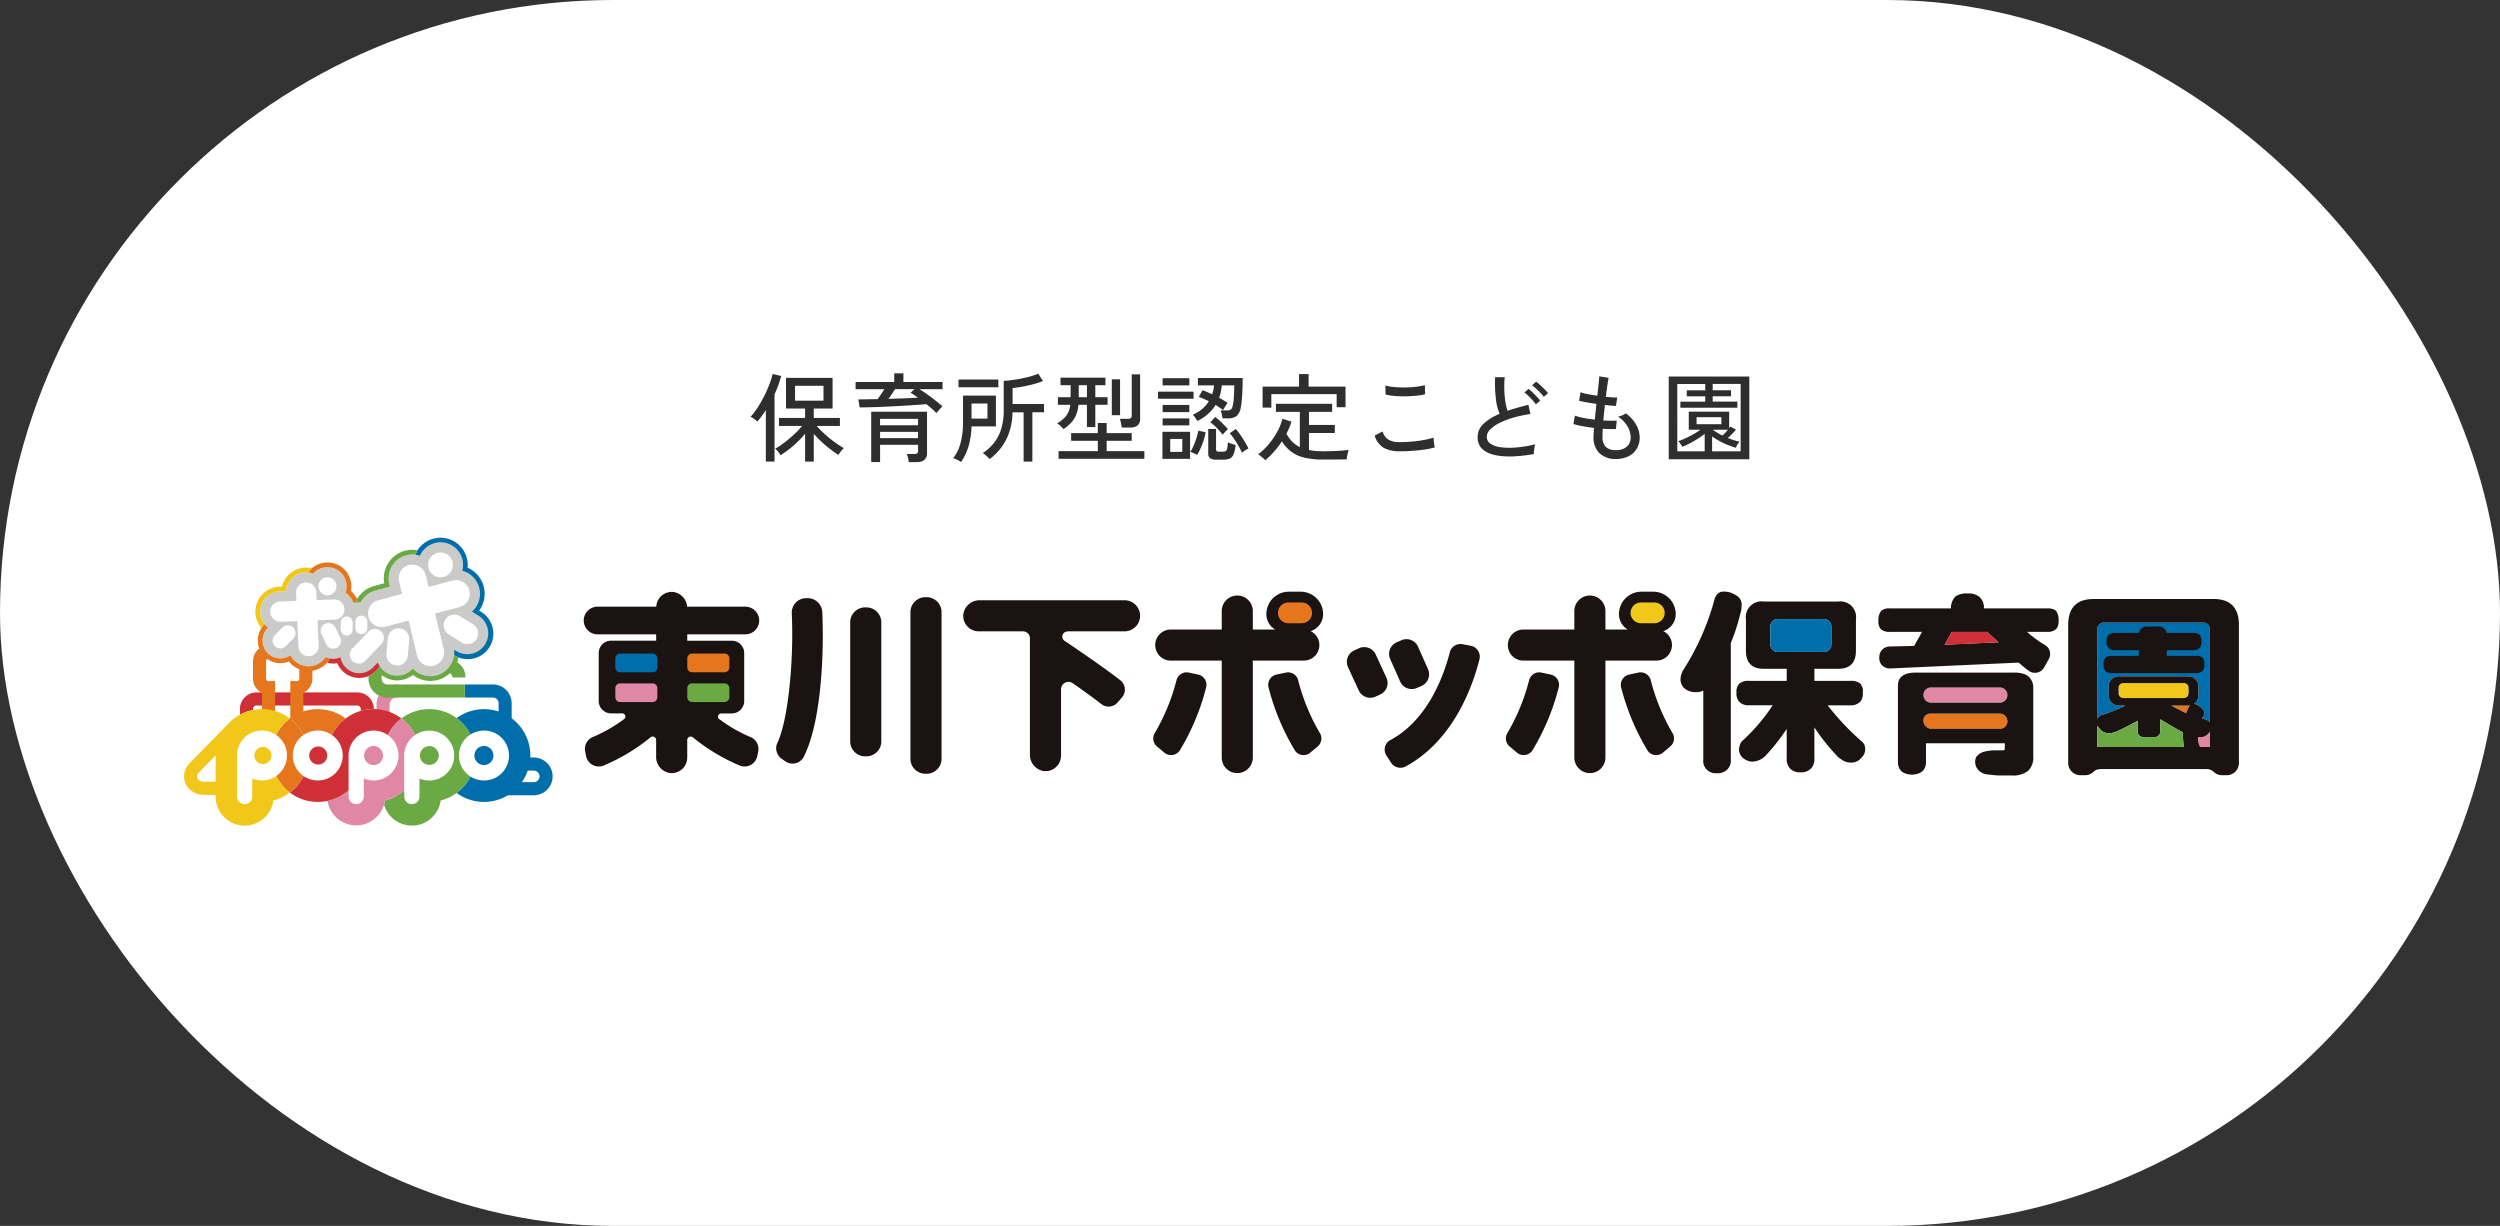 <svg xmlns="http://www.w3.org/2000/svg" xmlns:xlink="http://www.w3.org/1999/xlink" width="363" height="178" viewBox="0 0 363 178"><rect x="0" y="0" width="363" height="178" fill="#333333" stroke="none"/><defs><clipPath id="a"><rect width="240.339" height="26.7" fill="none"/></clipPath><clipPath id="b"><rect width="53.519" height="41.804" fill="none"/></clipPath></defs><g transform="translate(3940 -6297.698)"><g transform="translate(-4120 4688)"><rect width="363" height="178" rx="89" transform="translate(180 1609.698)" fill="#fff"/><path d="M-65.1,1.022V-3.024A13.6,13.6,0,0,1-66.787-1.3,15.819,15.819,0,0,1-68.656.1a4.273,4.273,0,0,0-.35-.5,2.759,2.759,0,0,0-.434-.455,8.5,8.5,0,0,0,.945-.6q.525-.378,1.071-.833t1.043-.945a11.112,11.112,0,0,0,.847-.924h-3.36V-5.32H-65.1V-6.678h-2.772V-11.13h6.762v4.452h-2.73V-5.32h3.794v1.162h-3.36a11.565,11.565,0,0,0,.861.91q.5.476,1.043.917t1.078.805a10.337,10.337,0,0,0,.952.588,3.087,3.087,0,0,0-.427.476q-.245.322-.371.518-.574-.378-1.218-.868a15.552,15.552,0,0,1-1.246-1.057q-.6-.567-1.106-1.141V1.022Zm-5.7,0V-6.454q-.308.476-.616.9a8.973,8.973,0,0,1-.63.77,3.165,3.165,0,0,0-.462-.4,2.57,2.57,0,0,0-.518-.3,8.064,8.064,0,0,0,.805-1q.413-.6.805-1.3T-70.7-9.2q.322-.721.553-1.365a8.178,8.178,0,0,0,.329-1.134l1.246.294a16.184,16.184,0,0,1-.966,2.66V1.022Zm4.242-8.848h4.13V-9.982h-4.13Zm16.52,8.932a4.548,4.548,0,0,0-.112-.623,3.544,3.544,0,0,0-.182-.567h1.092a.655.655,0,0,0,.427-.105.5.5,0,0,0,.119-.385v-.84h-5.516V1.092H-55.5V-6.216h8.106V-.238q0,1.344-1.554,1.344Zm4-7.14q-.266-.28-.644-.609t-.812-.679q-.728.07-1.687.133t-2.03.126q-1.071.063-2.156.112t-2.065.077q-.98.028-1.75.028l-.182-1.162q.616,0,1.33-.014l1.456-.028q.252-.322.511-.707t.469-.735h-4.172v-1.036h5.614v-1.26h1.33v1.26h5.684v1.036H-48.51q.546.322,1.162.763t1.2.9a12.736,12.736,0,0,1,.987.847,3.841,3.841,0,0,0-.28.28q-.182.2-.343.385Zm-8.176,1.778h5.516V-5.18h-5.516Zm0,1.876h5.516v-.91h-5.516Zm1.2-5.7,2.317-.084q1.127-.042,1.981-.1-.28-.21-.56-.392t-.518-.322l.574-.518h-2.828q-.2.336-.455.707T-53-8.078Zm19.642,9.1V-6.132h-1.61a9.675,9.675,0,0,1-.483,2.905,7.85,7.85,0,0,1-1.176,2.24A8.209,8.209,0,0,1-38.3.658q-.084-.1-.273-.28t-.392-.35a1.927,1.927,0,0,0-.343-.238,7.12,7.12,0,0,0,1.6-1.442,6.178,6.178,0,0,0,1.071-2.03A9.176,9.176,0,0,0-36.26-6.5v-4.2a16.774,16.774,0,0,0,1.743-.189q.931-.147,1.8-.371a11.667,11.667,0,0,0,1.484-.476l.672,1.064a12.032,12.032,0,0,1-1.365.448q-.777.21-1.575.357t-1.47.217v2.31h4.564v1.2H-32.1V1.022Zm-9.086.056a3.7,3.7,0,0,0-.343-.2q-.217-.112-.434-.217A2.233,2.233,0,0,0-43.6.518,5.77,5.77,0,0,0-42.511-1.75a11.921,11.921,0,0,0,.343-2.926V-8.554h4.774v4.466h-3.542a11.267,11.267,0,0,1-.441,2.919A8.13,8.13,0,0,1-42.448,1.078Zm-.364-10.85v-1.12h5.782v1.12Zm1.89,4.55h2.31V-7.406h-2.31ZM-27.58-3.7q-.1-.112-.266-.287a4.639,4.639,0,0,0-.35-.329,1.7,1.7,0,0,0-.322-.224,4.247,4.247,0,0,0,1.337-1.085,3.266,3.266,0,0,0,.581-1.6h-1.792V-8.33h1.848v-1.736h-1.47v-1.092h6.524v1.092h-1.47V-8.33h1.778v1.106H-22.96V-3.99h-1.218V-7.224H-25.41a5,5,0,0,1-.357,1.512A3.905,3.905,0,0,1-26.488-4.6,5.8,5.8,0,0,1-27.58-3.7ZM-28.294.616V-.5h5.7V-2h-3.878V-3.108H-22.6v-1.47h1.288v1.47h3.64V-2h-3.64V-.5h5.474V.616Zm9.17-4.536q-.028-.252-.112-.665a3.371,3.371,0,0,0-.168-.609h1.2a.632.632,0,0,0,.406-.105.462.462,0,0,0,.126-.371v-5.978h1.218v6.454a1.2,1.2,0,0,1-.364.966,1.682,1.682,0,0,1-1.106.308Zm-1.442-1.792V-10.92h1.2v5.208Zm-4.8-2.618h1.19v-1.736h-1.19Zm17.22,3.458q-.1-.168-.3-.469a2.507,2.507,0,0,0-.357-.441,5.379,5.379,0,0,0,1.372-.847,4.767,4.767,0,0,0,.952-1.113q-.364-.182-.728-.343t-.728-.287l.532-.966q.336.112.693.266t.707.322a5.128,5.128,0,0,0,.28-1.288H-8.064v-1.078h6.5q0,.714-.028,1.519T-1.68-8.064a9.913,9.913,0,0,1-.154,1.2,2.107,2.107,0,0,1-.609,1.267,2.1,2.1,0,0,1-1.323.343h-.728q-.028-.238-.105-.6a3.141,3.141,0,0,0-.161-.56h.84a.965.965,0,0,0,.693-.168,1.49,1.49,0,0,0,.245-.644A5.165,5.165,0,0,0-2.87-8q.042-.5.063-1.05t.021-.987H-4.592q-.056.476-.147.931a5.422,5.422,0,0,1-.245.861q.336.182.651.371t.581.371q-.07.1-.2.3t-.259.406a2.9,2.9,0,0,0-.182.329Q-4.872-6.8-5.488-7.2A6.384,6.384,0,0,1-8.148-4.872ZM-13.216.63V-3.3H-9.2V.63ZM-5.4.742a1.514,1.514,0,0,1-.889-.2.809.809,0,0,1-.273-.693v-3.57h1.134v2.94a.386.386,0,0,0,.084.28.486.486,0,0,0,.336.084h.56A.9.9,0,0,0-4.039-.5a.526.526,0,0,0,.217-.364,5.955,5.955,0,0,0,.112-.917,3.3,3.3,0,0,0,.532.21l.574.182A4.553,4.553,0,0,1-2.891-.021a1.114,1.114,0,0,1-.56.609,2.291,2.291,0,0,1-.9.154ZM-13.86-8.106V-9.128h5.166v1.022Zm.672-1.932v-1.05H-9.31v1.05Zm0,3.878V-7.2H-9.31V-6.16Zm0,1.932V-5.25H-9.31v1.022ZM-8.176.056a4.2,4.2,0,0,0-.476-.245,3.926,3.926,0,0,0-.518-.2,4.932,4.932,0,0,0,.476-.889q.238-.553.427-1.148a8.984,8.984,0,0,0,.273-1.043l1.05.238a9.468,9.468,0,0,1-.483,1.722A9.115,9.115,0,0,1-8.176.056Zm6.51-.322a8.343,8.343,0,0,0-.483-.952q-.3-.518-.637-1.015a8.417,8.417,0,0,0-.658-.861l.882-.616a8.66,8.66,0,0,1,.693.9q.343.5.644,1.008t.511.924a2.011,2.011,0,0,0-.308.161q-.2.119-.378.245A2.025,2.025,0,0,0-1.666-.266ZM-12.082-.392h1.75V-2.268h-1.75Zm7.616-2.492A10.029,10.029,0,0,0-5.3-3.843a6.729,6.729,0,0,0-.959-.833l.7-.784a9.954,9.954,0,0,1,.952.826q.5.49.9.938a3.068,3.068,0,0,0-.231.224q-.147.154-.294.315T-4.466-2.884ZM1.708.826a2.435,2.435,0,0,0-.294-.3q-.2-.175-.4-.336A1.348,1.348,0,0,0,.658-.028,8.609,8.609,0,0,0,2.177-1.449a10.958,10.958,0,0,0,1.26-1.827,8.157,8.157,0,0,0,.777-1.918l1.3.42a8.042,8.042,0,0,1-.308.868,9.228,9.228,0,0,1-.42.868,4.858,4.858,0,0,0,.847,1.169,4.2,4.2,0,0,0,1.1.791V-6.2H3.262V-7.364h8.162V-6.2H8.064v1.9h3.752v1.176H8.064V-.658a7.731,7.731,0,0,0,.987.14q.525.042,1.1.042.9,0,1.9-.049t1.778-.147A3,3,0,0,0,13.72-.3q-.07.273-.119.56T13.538.7Q12.824.714,11.9.721T10.15.728A11.674,11.674,0,0,1,7.392.448,5.188,5.188,0,0,1,5.481-.42a5.6,5.6,0,0,1-1.351-1.5A12.1,12.1,0,0,1,1.708.826ZM1.33-6.818V-9.87H6.622v-1.82H8.008v1.82H13.37v3H12.082v-1.9H2.6v1.96ZM21.2-.476a4.7,4.7,0,0,1-2.261-.483,3.036,3.036,0,0,1-1.337-1.8l1.162-.6a1.921,1.921,0,0,0,.784,1.155,2.92,2.92,0,0,0,1.652.4q.91,0,1.855-.084t1.757-.238a10.013,10.013,0,0,0,1.344-.336q0,.14.028.434t.07.574a2.668,2.668,0,0,0,.084.406,8.886,8.886,0,0,1-1.4.308q-.84.126-1.806.2T21.2-.476ZM19.18-8.722l-.014-1.316a4.974,4.974,0,0,0,.952.2q.574.07,1.246.091T22.7-9.765q.665-.035,1.239-.119a7,7,0,0,0,.952-.2l.028,1.316A5.193,5.193,0,0,1,24-8.582q-.574.07-1.246.105t-1.344.021q-.672-.014-1.26-.084A5.976,5.976,0,0,1,19.18-8.722ZM40.712-.07a23.4,23.4,0,0,1-2.457.308A13.539,13.539,0,0,1,36.029.224a6.516,6.516,0,0,1-1.813-.413,2.833,2.833,0,0,1-1.225-.889,2.321,2.321,0,0,1-.441-1.456,2.592,2.592,0,0,1,.875-1.946,7.614,7.614,0,0,1,2.317-1.428A7.754,7.754,0,0,1,35.2-8.1a20.436,20.436,0,0,1-.112-3.129h1.4a14.06,14.06,0,0,0-.063,1.743,13.449,13.449,0,0,0,.147,1.736A7.355,7.355,0,0,0,36.9-6.356q.7-.238,1.463-.455t1.561-.413l.294,1.344a16.782,16.782,0,0,0-2.408.5,11.838,11.838,0,0,0-2.03.77,5.226,5.226,0,0,0-1.393.959A1.512,1.512,0,0,0,33.88-2.6a1.2,1.2,0,0,0,.567,1.043A3.561,3.561,0,0,0,36-1.05a10.586,10.586,0,0,0,2.254.014,18.4,18.4,0,0,0,2.667-.448,3.292,3.292,0,0,0-.154.693A5.7,5.7,0,0,0,40.712-.07Zm.294-7.224a6.673,6.673,0,0,0-.49-.609q-.294-.329-.6-.623a6.007,6.007,0,0,0-.574-.49l.6-.518a4.869,4.869,0,0,1,.567.49q.329.322.644.651a5.188,5.188,0,0,1,.483.567Zm1.148-1.078a5.156,5.156,0,0,0-.5-.595q-.3-.315-.623-.609a6.653,6.653,0,0,0-.574-.476l.588-.532a6.08,6.08,0,0,1,.574.476q.336.308.658.637t.5.553ZM52.64.644a3.334,3.334,0,0,1-2.373-.819,3.1,3.1,0,0,1-.889-2.345q0-.238.021-.581t.049-.763q-.9-.112-1.694-.259a9.291,9.291,0,0,1-1.288-.315l.21-1.218a6.55,6.55,0,0,0,1.218.336q.784.154,1.666.252.056-.532.119-1.12T49.8-7.35q-.77-.112-1.463-.238t-1.057-.224l.21-1.232a6.308,6.308,0,0,0,.994.259q.672.133,1.442.245.112-.91.189-1.666t.1-1.148l1.358.21q-.084.406-.189,1.141T51.17-8.386q.518.056.952.084a6.257,6.257,0,0,0,.7.014L52.64-7.07q-.266,0-.686-.035T51.03-7.2q-.056.56-.119,1.134t-.1,1.12q.588.028,1.1.035t.847-.021L52.626-3.71a15.07,15.07,0,0,1-1.9-.042q-.042.686-.042,1.176a2.024,2.024,0,0,0,.462,1.449,2,2,0,0,0,1.5.483,2.309,2.309,0,0,0,1.561-.49,1.75,1.75,0,0,0,.567-1.4A3.187,3.187,0,0,0,54.306-4.1,4.061,4.061,0,0,0,52.934-5.5a2.972,2.972,0,0,0,.63-.2,1.85,1.85,0,0,0,.49-.287,5.078,5.078,0,0,1,1.519,1.659,3.8,3.8,0,0,1,.511,1.841A3.107,3.107,0,0,1,55.65-.833a2.9,2.9,0,0,1-1.2,1.092A3.991,3.991,0,0,1,52.64.644ZM60.3.686V-11.326H72V.686ZM61.544-.462H65.52V-3a11.959,11.959,0,0,1-1.029.721q-.567.357-1.141.658a10.654,10.654,0,0,1-1.078.5,1.109,1.109,0,0,0-.14-.245L61.9-1.694a2.024,2.024,0,0,0-.2-.252,9.423,9.423,0,0,0,1-.4q.567-.259,1.155-.588A9.286,9.286,0,0,0,64.89-3.6H63.21V-6.23h5.866v2.408l.1-.133a.725.725,0,0,0,.077-.119l.812.462A7.633,7.633,0,0,1,69.51-3q-.336.336-.63.6a11.32,11.32,0,0,0,1.694.532,1.713,1.713,0,0,0-.189.252q-.119.182-.217.364a1.954,1.954,0,0,0-.126.266,11.4,11.4,0,0,1-1.778-.672,9.91,9.91,0,0,1-1.666-.98v2.17h4.144v-9.786h-4.06v.924h2.66v.868h-2.66v.77h3.584V-6.8H61.992v-.882H65.6v-.77H62.916v-.868H65.6v-.924h-4.06Zm2.8-3.948h3.6V-5.418h-3.6Zm3.738,1.652q.2-.168.413-.392t.4-.448H66.7q.308.224.658.434T68.082-2.758Z" transform="translate(362 1675.698)" fill="#2e2e2e"/><g transform="translate(264.758 1695.596)"><g transform="translate(0 0)" clip-path="url(#a)"><path d="M91.734,15.243a19.784,19.784,0,0,0,3.34-1.328h-.985a1.434,1.434,0,0,1-1.432-1.435V11.106a1.432,1.432,0,0,1,1.432-1.432h10.158a1.431,1.431,0,0,1,1.432,1.432V12.48a1.432,1.432,0,0,1-.647,1.2.753.753,0,0,1,.321.068,2.9,2.9,0,0,1,.942.688.883.883,0,0,1,.08,1.109,2.636,2.636,0,0,0-.169.263c.251.063.514.123.628.15a1.158,1.158,0,0,1,.512.394V3a1,1,0,0,0-1.118-1.14H92.11A1,1,0,0,0,90.992,3v12.83a1.136,1.136,0,0,1,.742-.589" transform="translate(128.775 2.636)" fill="#006eab"/><path d="M81.645,7.971H91.63a1.1,1.1,0,1,0,0-2.21H81.645a1.1,1.1,0,1,0,0,2.21" transform="translate(113.981 8.153)" fill="#e087a6"/><path d="M81.645,9.547H91.63a1.1,1.1,0,1,0,0-2.21H81.645a1,1,0,0,0-1.106.969,1.23,1.23,0,0,0,1.106,1.241" transform="translate(113.981 10.383)" fill="#e6761e"/><path d="M98.779,10.652V8.418a1.487,1.487,0,0,1-.275.326,1.383,1.383,0,0,1-1.215.466c-.075,0-.159-.007-.244-.014a3.161,3.161,0,0,0,.3,1.456Z" transform="translate(137.341 11.913)" fill="#e087a6"/><path d="M97.606,7.971a6,6,0,0,1,.382-.889.81.81,0,0,1,.193-.239,1.479,1.479,0,0,1-.229.024H95.44c.5.287,1.355.732,2.166,1.1" transform="translate(135.069 9.684)" fill="#e6761e"/><path d="M92.959,7.674h8.791a.688.688,0,0,0,.688-.686v-.8a.688.688,0,0,0-.688-.686H92.959a.685.685,0,0,0-.686.686v.8a.685.685,0,0,0,.686.686" transform="translate(130.587 7.781)" fill="#f1c81a"/><path d="M45.02,16.187A33.7,33.7,0,0,1,41.2,7.06a1.517,1.517,0,0,1,1.147-1.879l1.36-.292a1.519,1.519,0,0,1,1.782,1.084,29.522,29.522,0,0,0,3.137,7.659,1.512,1.512,0,0,1-.3,1.983l-1.065.9a1.524,1.524,0,0,1-2.249-.324" transform="translate(58.238 6.871)" fill="#1a1311"/><path d="M38.095,16.187A33.7,33.7,0,0,0,41.911,7.06a1.517,1.517,0,0,0-1.147-1.879L39.4,4.889a1.519,1.519,0,0,0-1.782,1.084,29.522,29.522,0,0,1-3.137,7.659,1.512,1.512,0,0,0,.3,1.983l1.065.9a1.524,1.524,0,0,0,2.249-.324" transform="translate(48.457 6.871)" fill="#1a1311"/><path d="M50.017,9,48.57,5.734a1.836,1.836,0,0,1,.952-2.418l.686-.3a1.838,1.838,0,0,1,2.42.952l1.447,3.263a1.84,1.84,0,0,1-.952,2.42l-.686.3A1.838,1.838,0,0,1,50.017,9" transform="translate(68.52 4.048)" fill="#1a1311"/><path d="M47.6,9.622,46.045,6.253a1.84,1.84,0,0,1,.908-2.437l.679-.312a1.843,1.843,0,0,1,2.439.911l1.553,3.369a1.838,1.838,0,0,1-.908,2.437l-.679.309A1.838,1.838,0,0,1,47.6,9.622" transform="translate(64.928 4.724)" fill="#1a1311"/><path d="M56.925,5.736a2.6,2.6,0,0,0,1.811-2.471A3.258,3.258,0,0,0,55.478.007H53.751a3.258,3.258,0,0,0-3.258,3.258A2.6,2.6,0,0,0,51.768,5.5H48.53V2.818a2.257,2.257,0,1,0-4.514,0V5.5h-7.4a2.257,2.257,0,0,0,0,4.514h7.4V24.089a2.257,2.257,0,1,0,4.514,0V10.011h7.4a2.252,2.252,0,0,0,1-4.275" transform="translate(48.623 0.01)" fill="#1a1311"/><path d="M57.6,4.374c-.761,3-3.036,9.75-8.625,12.723a1.578,1.578,0,0,0-.556,2.268c.22.338.444.686.657,1.017a1.615,1.615,0,0,0,2.125.546C58.32,17.066,61.035,8.9,61.912,5.379a1.609,1.609,0,0,0-1.261-1.971c-.389-.075-.8-.152-1.191-.227A1.611,1.611,0,0,0,57.6,4.374" transform="translate(68.146 4.461)" fill="#1a1311"/><path d="M45.183,3.668H43.241a1.506,1.506,0,0,1,0-3.012h1.942a1.506,1.506,0,1,1,0,3.012" transform="translate(59.066 0.928)" fill="#e6761e"/><path d="M66.218,16.187A33.7,33.7,0,0,1,62.4,7.06a1.517,1.517,0,0,1,1.147-1.879l1.36-.292a1.519,1.519,0,0,1,1.782,1.084,29.522,29.522,0,0,0,3.137,7.659,1.512,1.512,0,0,1-.3,1.983l-1.065.9a1.524,1.524,0,0,1-2.249-.324" transform="translate(88.238 6.871)" fill="#1a1311"/><path d="M59.293,16.187A33.7,33.7,0,0,0,63.109,7.06a1.517,1.517,0,0,0-1.147-1.879L60.6,4.889a1.519,1.519,0,0,0-1.782,1.084,29.523,29.523,0,0,1-3.137,7.659,1.512,1.512,0,0,0,.3,1.983l1.065.9a1.524,1.524,0,0,0,2.249-.324" transform="translate(78.457 6.871)" fill="#1a1311"/><path d="M78.123,5.736a2.6,2.6,0,0,0,1.811-2.471A3.258,3.258,0,0,0,76.676.007H74.949a3.258,3.258,0,0,0-3.258,3.258A2.6,2.6,0,0,0,72.966,5.5H69.728V2.818a2.257,2.257,0,1,0-4.514,0V5.5h-7.4a2.257,2.257,0,0,0,0,4.514h7.4V24.089a2.257,2.257,0,1,0,4.514,0V10.011h7.4a2.252,2.252,0,0,0,1-4.275" transform="translate(78.623 0.01)" fill="#1a1311"/><path d="M66.382,3.668H64.44a1.506,1.506,0,0,1,0-3.012h1.942a1.506,1.506,0,1,1,0,3.012" transform="translate(89.067 0.928)" fill="#f1c81a"/><path d="M24.176,21.081a21.163,21.163,0,0,1-4.492-2.587.458.458,0,0,1,.273-.826H21.5a1.8,1.8,0,0,0,1.8-1.8V8.906a1.8,1.8,0,0,0-1.8-1.8H15.03V6.181h8.439a2.007,2.007,0,0,0,0-4.014H15.011a2.324,2.324,0,0,0-2-2.137,2.252,2.252,0,0,0-2.478,2.137H2.007a2.007,2.007,0,0,0,0,4.014h8.509V7.1H3.975a1.8,1.8,0,0,0-1.8,1.8v6.958a1.8,1.8,0,0,0,1.8,1.8H5.589a.458.458,0,0,1,.273.826,21.163,21.163,0,0,1-4.492,2.587A1.877,1.877,0,0,0,.21,23.206l.13.652a1.882,1.882,0,0,0,2.5,1.394,27.521,27.521,0,0,0,6.871-4.128.5.5,0,0,1,.8.394v2.427A2.346,2.346,0,0,0,12.54,26.32a2.257,2.257,0,0,0,2.49-2.246V21.518a.5.5,0,0,1,.8-.394A27.565,27.565,0,0,0,22.7,25.252a1.881,1.881,0,0,0,2.5-1.394l.133-.652a1.878,1.878,0,0,0-1.162-2.125" transform="translate(0 0.026)" fill="#1a1311"/><path d="M16.02,20.412V3.121A2.171,2.171,0,0,1,18.189.95h.176a2.173,2.173,0,0,1,2.171,2.171V20.412a2.171,2.171,0,0,1-2.171,2.169h-.176a2.169,2.169,0,0,1-2.169-2.169" transform="translate(22.672 1.344)" fill="#1a1311"/><path d="M19.642,23.808V2.506A2.169,2.169,0,0,1,21.811.337h.176a2.171,2.171,0,0,1,2.171,2.169v21.3a2.171,2.171,0,0,1-2.171,2.169h-.176a2.169,2.169,0,0,1-2.169-2.169" transform="translate(27.798 0.477)" fill="#1a1311"/><path d="M13.832,2.569c.331,7.241-.589,15.771-2.1,18.853a1.882,1.882,0,0,0,.606,2.278l.553.386a1.836,1.836,0,0,0,2.7-.686c2.642-5.287,2.927-15.585,2.669-21.01A2.1,2.1,0,0,0,16.168.4h-.249a2.085,2.085,0,0,0-2.087,2.174" transform="translate(16.375 0.559)" fill="#1a1311"/><path d="M46.239.521H25.159a2.369,2.369,0,0,0-2.34,2.118,2.258,2.258,0,0,0,2.253,2.4H31.5a1,1,0,0,1,1,1V22.995a2.369,2.369,0,0,0,2.118,2.34,2.257,2.257,0,0,0,2.4-2.253v-9.62a1.086,1.086,0,0,1,1.705-.891c1.41.985,2.91,2.063,4.142,3.024a1.727,1.727,0,0,0,2.369-.234l.63-.729a1.73,1.73,0,0,0-.244-2.5c-2.536-1.973-7.084-5.045-8.176-5.777a.773.773,0,0,1-.239-.609c.043-.338.232-.71.969-.71h8.064a2.258,2.258,0,0,0,0-4.516" transform="translate(32.287 0.737)" fill="#1a1311"/><path d="M11.631,3.726H6.924a.694.694,0,0,0-.7.7V5.738a.694.694,0,0,0,.7.7h4.707a.7.7,0,0,0,.7-.7V4.422a.7.7,0,0,0-.7-.7" transform="translate(8.814 5.273)" fill="#e6761e"/><path d="M11.631,5.518H6.924a.694.694,0,0,0-.7.7V7.53a.694.694,0,0,0,.7.7h4.707a.7.7,0,0,0,.7-.7V6.214a.7.7,0,0,0-.7-.7" transform="translate(8.814 7.809)" fill="#6aa944"/><path d="M7.3,3.726H2.6a.694.694,0,0,0-.7.7V5.738a.694.694,0,0,0,.7.7H7.3a.7.7,0,0,0,.7-.7V4.422a.7.7,0,0,0-.7-.7" transform="translate(2.69 5.273)" fill="#006eab"/><path d="M7.3,5.518H2.6a.694.694,0,0,0-.7.7V7.53a.694.694,0,0,0,.7.7H7.3a.7.7,0,0,0,.7-.7V6.214a.7.7,0,0,0-.7-.7" transform="translate(2.69 7.809)" fill="#e087a6"/><path d="M72.209,0a3.208,3.208,0,0,1,1.8.541,1.551,1.551,0,0,1,.8,1.541,3.77,3.77,0,0,1-.2,1.169A27.484,27.484,0,0,1,73.236,7.47V24.406a1.743,1.743,0,0,1-.57,1.483,2.013,2.013,0,0,1-1.512.483,1.776,1.776,0,0,1-1.91-1.966V14.371a2.154,2.154,0,0,1-1.026.227,2.466,2.466,0,0,1-1.71-.541,1.749,1.749,0,0,1-.57-1.369,2.806,2.806,0,0,1,.37-1.254A36.687,36.687,0,0,0,70.84,1.254Q71.155,0,72.209,0" transform="translate(93.316 0)" fill="#1a1311"/><path d="M87.482,23.237a1.552,1.552,0,0,0,.5-1.2,1.358,1.358,0,0,0-.558-1.176,37.1,37.1,0,0,1-4.886-5.186h3.294a1.854,1.854,0,0,0,1.507-.6,2.078,2.078,0,0,0,.307-1.261,1.665,1.665,0,0,0-.391-1.316,2.134,2.134,0,0,0-1.423-.372H80.614V10.373h3.461q2.569,0,2.57-2.635V3.2a2.286,2.286,0,0,0-2.57-2.6H73.242a2.285,2.285,0,0,0-2.57,2.6V7.738q0,2.637,2.57,2.635h3.35v1.749H71.119a2.041,2.041,0,0,0-1.369.372A1.64,1.64,0,0,0,69.3,13.81a1.766,1.766,0,0,0,.447,1.4,1.836,1.836,0,0,0,1.369.459h3.434a26.348,26.348,0,0,1-4.55,5.3,2.855,2.855,0,0,0-.336,1.06,1.66,1.66,0,0,0,.473,1.2,2.36,2.36,0,0,0,1.4.628,2.9,2.9,0,0,0,1.927-.8,30.2,30.2,0,0,0,3.128-3.954v4.239a1.974,1.974,0,0,0,.5,1.519,1.919,1.919,0,0,0,1.481.543,2,2,0,0,0,1.536-.543,1.926,1.926,0,0,0,.5-1.519V18.88a29.651,29.651,0,0,0,3.07,3.9,2.964,2.964,0,0,0,.894.773,2.086,2.086,0,0,0,1.258.43,1.845,1.845,0,0,0,1.647-.744M75.281,7.919a1.068,1.068,0,0,1-1.068-1.068V4.217a1.068,1.068,0,0,1,1.068-1.07h6.726a1.067,1.067,0,0,1,1.068,1.07V6.852a1.066,1.066,0,0,1-1.068,1.068Z" transform="translate(98.08 0.84)" fill="#1a1311"/><path d="M98.148,5.61A1.894,1.894,0,0,0,97.38,5.1,4.255,4.255,0,0,0,95.9,4.869H81.63q-2.623,0-2.623,1.91V17.955q.083,1.656,2.024,1.739Q83,19.61,83.084,17.955V15.134H94.527v.8c0,.152-.1.229-.314.229H92.9a6.948,6.948,0,0,0-1.4.2,2.208,2.208,0,0,0-1.111.741,1.729,1.729,0,0,0-.171.741,1.855,1.855,0,0,0,.541,1.256,2.136,2.136,0,0,0,1.454.57,11.063,11.063,0,0,0,1.681.142h1.683a3.555,3.555,0,0,0,2.309-.657,2.689,2.689,0,0,0,.77-2.2V7.122a2.169,2.169,0,0,0-.514-1.512M93.8,13.037H83.813A1.229,1.229,0,0,1,82.707,11.8a1,1,0,0,1,1.106-.971H93.8a1.1,1.1,0,1,1,0,2.21m0-3.8H83.813a1.1,1.1,0,1,1,0-2.21H93.8a1.1,1.1,0,1,1,0,2.21" transform="translate(111.813 6.891)" fill="#1a1311"/><path d="M103.7,5.21a1.694,1.694,0,0,0,.285-1.084,2.352,2.352,0,0,0-.372-1.5,1.835,1.835,0,0,0-1.254-.343H93.149V2.167a1.985,1.985,0,0,0-.712-1.6A2.443,2.443,0,0,0,90.753.114a2.821,2.821,0,0,0-1.739.427,2.4,2.4,0,0,0-.655,1.625V2.28h-8.9a1.791,1.791,0,0,0-1.227.343,2.226,2.226,0,0,0-.4,1.5,1.561,1.561,0,0,0,.4,1.227,1.928,1.928,0,0,0,1.227.341h4.7L83.02,7.727l-3.555.085a1.6,1.6,0,0,0-1.026.4,1.58,1.58,0,0,0-.485,1.227,1.532,1.532,0,0,0,.4,1.111A1.611,1.611,0,0,0,79.578,11l18.614-.848c.481.423.971.831,1.478,1.2a1.523,1.523,0,0,0,2.217-.5l.681-1.217a1.515,1.515,0,0,0-.427-1.959,16.339,16.339,0,0,1-2.732-1.99h2.949a1.7,1.7,0,0,0,1.34-.483M95.272,7.2l-7.833.355,1.055-1.862h5.132c.664.638.932.843,1.645,1.507" transform="translate(110.16 0.161)" fill="#1a1311"/><path d="M110.351.447H92.934q-3.692,0-3.69,3.792v20.02a1.774,1.774,0,0,0,1.773,1.773h.676a1.751,1.751,0,0,0,1.22-.493,1.464,1.464,0,0,1,1.026-.4h15.4a1.476,1.476,0,0,1,1.029.4,1.751,1.751,0,0,0,1.22.493h.676a1.772,1.772,0,0,0,1.77-1.773V4.239q0-3.793-3.688-3.792M93.466,5.007a1,1,0,0,1,1.118-1.14H108.7a1,1,0,0,1,1.118,1.14V18.356a1.125,1.125,0,0,0-.512-.394l-.628-.15a2.7,2.7,0,0,1,.169-.266.879.879,0,0,0-.08-1.106,2.948,2.948,0,0,0-.942-.691.833.833,0,0,0-.321-.068,1.43,1.43,0,0,0,.647-1.2V13.11a1.432,1.432,0,0,0-1.432-1.432H96.562A1.434,1.434,0,0,0,95.13,13.11v1.377a1.432,1.432,0,0,0,1.432,1.432h.985a19.6,19.6,0,0,1-3.34,1.331,1.129,1.129,0,0,0-.742.589V5.007Zm3.78,9.818a.688.688,0,0,1-.686-.688v-.8a.685.685,0,0,1,.686-.686h8.791a.688.688,0,0,1,.688.686v.8a.69.69,0,0,1-.688.688Zm9.475,1.094a1.417,1.417,0,0,0,.227-.022.875.875,0,0,0-.191.237,6.007,6.007,0,0,0-.382.889c-.809-.372-1.666-.816-2.166-1.1ZM93.466,21.935V18.793a.9.9,0,0,0,.3.423,1.586,1.586,0,0,0,1.3.712,2.844,2.844,0,0,0,1.039-.174,33.771,33.771,0,0,0,3.227-1.633v1.572a.8.8,0,0,0,.8.8h1.681a.8.8,0,0,0,.8-.8V17.909c1.036.628,2.389,1.43,3.3,1.9a12.139,12.139,0,0,0,.128,2.123Zm14.619-1.456c.085.007.169.014.244.014a1.386,1.386,0,0,0,1.215-.469,1.486,1.486,0,0,0,.275-.324v2.234h-1.43a3.175,3.175,0,0,1-.3-1.456" transform="translate(126.301 0.632)" fill="#1a1311"/><path d="M92.6,8.867h12.187a1.242,1.242,0,0,0,1.007-.4,1.522,1.522,0,0,0,.2-.855,1.464,1.464,0,0,0-.251-1,1.407,1.407,0,0,0-.952-.256h-4.248V5.532h3.8a1.288,1.288,0,0,0,1.007-.372,1.417,1.417,0,0,0,.222-.884,1.328,1.328,0,0,0-.251-.969,1.477,1.477,0,0,0-.978-.285h-3.818a1.11,1.11,0,0,0-1.092-.92H97.6a1.11,1.11,0,0,0-1.092.92H93.024a1.219,1.219,0,0,0-.9.285,1.167,1.167,0,0,0-.336.969,1.17,1.17,0,0,0,.336.971,1.272,1.272,0,0,0,.9.285h3.466v.826H92.6a1.4,1.4,0,0,0-.949.256,1.344,1.344,0,0,0-.28,1,1.353,1.353,0,0,0,.28.969,1.348,1.348,0,0,0,.949.285" transform="translate(129.315 2.975)" fill="#1a1311"/><path d="M103.44,9.582c-.913-.476-2.265-1.275-3.3-1.906V9.463a.8.8,0,0,1-.8.8H97.658a.8.8,0,0,1-.8-.8V7.889a33.977,33.977,0,0,1-3.227,1.635,2.845,2.845,0,0,1-1.039.171,1.58,1.58,0,0,1-1.3-.712.893.893,0,0,1-.3-.42V11.7h12.576a12.1,12.1,0,0,1-.128-2.121" transform="translate(128.775 10.863)" fill="#6aa944"/><path d="M88,2.425H82.869L81.814,4.287l7.833-.355c-.712-.667-.983-.872-1.645-1.507" transform="translate(115.786 3.432)" fill="#cf2f37"/><path d="M79.13,1.652H72.4A1.066,1.066,0,0,0,71.336,2.72V5.357A1.066,1.066,0,0,0,72.4,6.424H79.13A1.068,1.068,0,0,0,80.2,5.357V2.72A1.068,1.068,0,0,0,79.13,1.652" transform="translate(100.957 2.338)" fill="#006eab"/></g></g><g transform="translate(206.725 1687.766)"><g clip-path="url(#b)"><path d="M78.831,215.624v-.149a.5.5,0,0,1,.5-.5h14.64a.5.5,0,0,1,.5.5v.284a6.708,6.708,0,0,1,1.859-.262h.041v-.023a2.4,2.4,0,0,0-2.4-2.4H79.333a2.4,2.4,0,0,0-2.4,2.4v.833h0a6.691,6.691,0,0,1,1.9-.684h0" transform="translate(-68.817 -190.601)" fill="#cf2f37"/><path d="M266.885,207.173h-1.9v-1.985a2.93,2.93,0,0,1,2.939-2.94h.256v1.864h-.256a1.06,1.06,0,0,0-1.039,1.076Z" transform="translate(-237.037 -180.917)" fill="#e087a6"/><path d="M137.854,19.111a3,3,0,0,0-1.344-1.883L135.5,16.6a3.449,3.449,0,0,0-1.4-5.927,3.263,3.263,0,0,0-6.131-2.182,3.452,3.452,0,0,0-4.457,4.09l.1.4-2.075.549a3.432,3.432,0,0,0-2.1,1.6c-.028.049-.054.1-.079.147l-1.054.037a2.945,2.945,0,0,0-1.139-1.461,2.773,2.773,0,0,0-4.691-2.767,2.922,2.922,0,0,0-3.948,2.542l-.931.036a2.938,2.938,0,0,0-1.674,5.265L105.85,19a2.591,2.591,0,0,0,1.854,4.4,2.568,2.568,0,0,0,1.478-.463,2.927,2.927,0,0,0,2.615,1.606l.133,0a2.933,2.933,0,0,0,2.331-1.341,2.566,2.566,0,0,0,2.181.02,2.754,2.754,0,0,0,2.723,2.318,2.777,2.777,0,0,0,2-.854l.687-.718a3.013,3.013,0,0,0,2.558,1.92q.131.011.26.011a3.023,3.023,0,0,0,2.271-1.042,3.454,3.454,0,0,0,5.977-2.744l.393.245a3.023,3.023,0,0,0,4.546-3.245" transform="translate(-93.718 -5.86)" fill="#cacac9"/><path d="M123.34,121.167l-1.056,1.082a1.123,1.123,0,1,0,1.607,1.569l1.056-1.082a1.123,1.123,0,1,0-1.607-1.568" transform="translate(-109.101 -108.085)" fill="#fff"/><path d="M190.182,118.093a1.123,1.123,0,0,0-2.034.952l.7,1.491a1.123,1.123,0,0,0,2.034-.952Z" transform="translate(-168.209 -105.059)" fill="#fff"/><path d="M128.044,67.093a1.468,1.468,0,1,0-.114-2.934l-2.509.1-.052-1.157a1.468,1.468,0,0,0-2.934.131l.051,1.139-2.387.093a1.468,1.468,0,0,0,.056,2.935h.058l2.4-.094.166,3.7a1.468,1.468,0,0,0,1.466,1.4h.067a1.468,1.468,0,0,0,1.4-1.532l-.165-3.681Z" transform="translate(-106.17 -55.191)" fill="#fff"/><path d="M186.376,57.187a1.309,1.309,0,1,0-1.309-1.309,1.309,1.309,0,0,0,1.309,1.309" transform="translate(-165.548 -48.814)" fill="#fff"/><path d="M337.775,24.068a1.8,1.8,0,1,0-1.8-1.8,1.8,1.8,0,0,0,1.8,1.8" transform="translate(-300.542 -18.313)" fill="#fff"/><path d="M263.011,44.227l3.569-.944a1.986,1.986,0,0,0-1.016-3.84l-3.492.924-.419-1.721a1.986,1.986,0,1,0-3.86.94l.438,1.8-3.467.917a1.986,1.986,0,1,0,1.016,3.841l3.39-.9,1.241,5.1a1.986,1.986,0,1,0,3.86-.94Z" transform="translate(-226.571 -33.212)" fill="#fff"/><path d="M361.444,107.132l-1.975-1.233a1.555,1.555,0,0,0-1.646,2.637l1.975,1.233a1.555,1.555,0,0,0,1.646-2.637" transform="translate(-319.43 -94.519)" fill="#fff"/><path d="M280.573,124.8a1.554,1.554,0,0,0-1.681,1.416l-.2,2.3a1.555,1.555,0,0,0,1.416,1.681c.045,0,.09.006.134.006a1.555,1.555,0,0,0,1.547-1.422l.2-2.3a1.554,1.554,0,0,0-1.416-1.681" transform="translate(-249.297 -111.637)" fill="#fff"/><path d="M217.461,110.665v-.974a.864.864,0,1,0-1.727,0v.974a.864.864,0,1,0,1.727,0" transform="translate(-192.981 -97.35)" fill="#fff"/><path d="M236.767,109.875a.864.864,0,0,0,.864-.864v-.974a.864.864,0,0,0-1.727,0v.974a.864.864,0,0,0,.864.864" transform="translate(-211.023 -95.871)" fill="#fff"/><path d="M231.542,126.74l-2.193,2.293a1.3,1.3,0,1,0,1.872,1.791l2.193-2.293a1.3,1.3,0,1,0-1.872-1.791" transform="translate(-204.839 -113.015)" fill="#fff"/><path d="M153.292,272.784a3.626,3.626,0,1,1,3.626-3.626,3.63,3.63,0,0,1-3.626,3.626m0-5.007a1.381,1.381,0,1,0,1.381,1.381,1.383,1.383,0,0,0-1.381-1.381" transform="translate(-133.881 -237.526)" fill="#fff"/><path d="M382.088,272.784a3.626,3.626,0,1,1,3.626-3.626,3.63,3.63,0,0,1-3.626,3.626m0-5.007a1.381,1.381,0,1,0,1.381,1.381,1.383,1.383,0,0,0-1.381-1.381" transform="translate(-338.546 -237.526)" fill="#fff"/><path d="M306.788,265.532a3.63,3.63,0,0,0-3.626,3.626c0,.009,0,5.959,0,5.959a1.1,1.1,0,1,0,2.209,0V272.5a3.626,3.626,0,1,0,1.417-6.964m0,5.007a1.381,1.381,0,1,1,1.381-1.381,1.383,1.383,0,0,1-1.381,1.381" transform="translate(-271.188 -237.527)" fill="#fff"/><path d="M230.143,265.532a3.63,3.63,0,0,0-3.626,3.626c0,.009,0,5.959,0,5.959a1.1,1.1,0,1,0,2.209,0V272.5a3.626,3.626,0,1,0,1.417-6.964m0,5.007a1.381,1.381,0,1,1,1.381-1.381,1.383,1.383,0,0,1-1.381,1.381" transform="translate(-202.627 -237.527)" fill="#fff"/><path d="M76.543,265.532a3.63,3.63,0,0,0-3.626,3.626c0,.009,0,5.959,0,5.959a1.1,1.1,0,1,0,2.209,0V272.5a3.626,3.626,0,1,0,1.417-6.964m0,5.007a1.381,1.381,0,1,1,1.381-1.381,1.383,1.383,0,0,1-1.381,1.381" transform="translate(-65.227 -237.527)" fill="#fff"/><path d="M105.193,126.588l.029-.052-.029.052" transform="translate(-94.098 -113.19)" fill="#ca0011"/><path d="M105.6,124.476c-.053.084-.1.158-.13.217.041-.073.084-.146.131-.216h0" transform="translate(-94.344 -111.348)" fill="#db751d"/><path d="M98.91,47.735a2.94,2.94,0,0,1,2.82-3.048l.931-.036a2.941,2.941,0,0,1,2.8-2.728l.117,0a2.891,2.891,0,0,1,.361.025,2.83,2.83,0,0,1,.478-.617,3.606,3.606,0,0,0-.839-.1q-.072,0-.145,0a3.627,3.627,0,0,0-3.362,2.75L101.7,44a3.629,3.629,0,0,0-2.592,6.013,3.923,3.923,0,0,1,.431-.568,2.92,2.92,0,0,1-.632-1.706" transform="translate(-87.858 -36.881)" fill="#f1c81a"/><path d="M264.182,183.118s.028-.027.072-.074c-.024.025-.051.047-.076.072Z" transform="translate(-236.316 -163.739)" fill="#ca0011"/><path d="M204.377,165.333l-.687.718c-.021.022-.045.04-.066.061-.056.054-.113.109-.173.158a2.8,2.8,0,0,1-1.758.634,2.754,2.754,0,0,1-2.723-2.318,2.529,2.529,0,0,1-1.6.175,1.95,1.95,0,0,1-.344.628,3.243,3.243,0,0,0,1.473.065,3.437,3.437,0,0,0,4.537,1.863,3.479,3.479,0,0,0,1.072-.713c.025-.024.052-.046.076-.072a3.211,3.211,0,0,0,.334-.421,2.631,2.631,0,0,0,.139-.233,3.076,3.076,0,0,1-.28-.546" transform="translate(-176.246 -147.228)" fill="#cf2f37"/><path d="M378.664,165.185v0a3.7,3.7,0,0,1-.549-.159,3.237,3.237,0,0,0,.548.162" transform="translate(-338.237 -147.618)" fill="#0085cc"/><path d="M329.848,13.095a3.689,3.689,0,0,0-1.651-2.313l-.307-.192a4.145,4.145,0,0,0-1.267-6.024,4.04,4.04,0,0,0-.415-.21,3.783,3.783,0,0,0,.021-.4,3.958,3.958,0,0,0-7.288-2.131h0a3.613,3.613,0,0,0-.292.655,3.447,3.447,0,0,1,.644.149,3.287,3.287,0,0,1,.749-1.049,3.258,3.258,0,0,1,5.382,3.231,3.442,3.442,0,0,1,2.458,2.454,3.446,3.446,0,0,1-1.055,3.473l1.007.629a3.023,3.023,0,0,1-3.2,5.128l-.393-.245a3.46,3.46,0,0,1,.005.762,2.291,2.291,0,0,0,.676.393,3.713,3.713,0,0,0,4.93-4.31" transform="translate(-285.039)" fill="#006eab"/><path d="M244.532,16.658a4.147,4.147,0,0,0-4.081,4.865l-1.429.378a4.116,4.116,0,0,0-2.411,1.741h0a3.057,3.057,0,0,0-.3.7l.223-.008.489-.017c.025-.049.051-.1.079-.147a3.432,3.432,0,0,1,2.1-1.6l2.075-.549-.1-.4a3.456,3.456,0,0,1,3.355-4.272,3.416,3.416,0,0,1,.457.033,3.614,3.614,0,0,1,.292-.655,4.1,4.1,0,0,0-.749-.069" transform="translate(-211.382 -14.901)" fill="#6aa944"/><path d="M178.45,39.247l-.095,0a3.86,3.86,0,0,0-.793-1.015,3.4,3.4,0,0,0,.067-.669,3.469,3.469,0,0,0-5.738-2.617h0a2.831,2.831,0,0,0-.478.617,2.967,2.967,0,0,1,.672.163,2.8,2.8,0,0,1,1.1-.76,2.743,2.743,0,0,1,.973-.18,2.77,2.77,0,0,1,2.614,3.707,2.946,2.946,0,0,1,1.059,1.262c.029.065.056.132.08.2l.342-.012a3.052,3.052,0,0,1,.3-.7Z" transform="translate(-153.333 -30.502)" fill="#e6761e"/><path d="M105.462,123.868a2.942,2.942,0,0,1-1.816,1.271c-.03.007-.061.011-.091.016a2.9,2.9,0,0,1-.425.053l-.133,0a2.933,2.933,0,0,1-2.615-1.606,2.586,2.586,0,0,1-3.926-1.287,2.615,2.615,0,0,1-.074-1.415,2.571,2.571,0,0,1,.668-1.235l.066-.068a2.938,2.938,0,0,1-.514-.511,3.916,3.916,0,0,0-.431.568h0c-.047.071-.09.143-.131.216l-.029.052a3.251,3.251,0,0,0-.272.689,3.307,3.307,0,0,0,.1,2.027,2.232,2.232,0,0,0-.909,1.793v2.584a2.244,2.244,0,0,0,1.309,2.034v3.93h1.9v-5.622h-.95a.351.351,0,0,1-.359-.342v-2.584a.338.338,0,0,1,.17-.289,3.276,3.276,0,0,0,3.145.37,3.6,3.6,0,0,0,1.509,1.129v1.374a.351.351,0,0,1-.359.342h-.95v5.622h1.9v-3.93a2.244,2.244,0,0,0,1.309-2.034v-1.163a3.826,3.826,0,0,0,.425-.095,3.643,3.643,0,0,0,1.719-1.071,1.95,1.95,0,0,0,.344-.628,2.611,2.611,0,0,1-.582-.2" transform="translate(-84.92 -106.53)" fill="#e6761e"/><path d="M256.741,165.6a.829.829,0,0,1-.828-.828v-.528a3.686,3.686,0,0,0,1.94.753c.105.009.213.014.319.014a3.694,3.694,0,0,0,2.277-.791,4.144,4.144,0,0,0,5.383-.26.665.665,0,0,1,.344.627h1.9a2.5,2.5,0,0,0-1.2-2.207,4.064,4.064,0,0,0,.193-.7l.029.01a2.29,2.29,0,0,1-.676-.393,3.451,3.451,0,0,1-.174.785,3.412,3.412,0,0,1-.309.658,3.511,3.511,0,0,1-.213.309,3.427,3.427,0,0,1-1.921,1.252,3.457,3.457,0,0,1-3.366-1.021,3.023,3.023,0,0,1-2.271,1.042q-.129,0-.26-.011a3,3,0,0,1-2-1.006c-.018-.02-.037-.038-.054-.059s-.04-.051-.06-.077c-.059-.076-.114-.153-.166-.233a2.619,2.619,0,0,1-.139.233,3.2,3.2,0,0,1-.334.421c-.024.025-.051.047-.076.072a3.48,3.48,0,0,1-1.072.713v.4a2.731,2.731,0,0,0,2.728,2.728h11.252v-1.9Z" transform="translate(-227.223 -144.287)" fill="#6aa944"/><path d="M286.185,242.788a3.624,3.624,0,0,1,1.684-3.057,6.786,6.786,0,0,0-2.028-2.379,6.718,6.718,0,0,0-8.013.052,6.782,6.782,0,0,1,1.992,2.4,3.625,3.625,0,1,1,.634,6.326v2.621a1.1,1.1,0,0,1-2.209,0s0-.366,0-.916a6.726,6.726,0,0,1-2.8,1.487,4.154,4.154,0,0,1-.135.612,4.213,4.213,0,0,0,8.218-.612,6.711,6.711,0,0,0,2.317-1.094,6.785,6.785,0,0,0,2.028-2.379,3.624,3.624,0,0,1-1.684-3.057" transform="translate(-246.269 -211.156)" fill="#6aa944"/><path d="M210.208,251.26a6.782,6.782,0,0,0-1.992-2.4,6.782,6.782,0,0,0-1.992,2.4,3.625,3.625,0,0,1-3.467,6.326v2.621a1.1,1.1,0,0,1-2.209,0s0-.375,0-.936a6.723,6.723,0,0,1-3.062,1.561,4.218,4.218,0,0,0,8.342-.054,6.725,6.725,0,0,0,2.8-1.487c0-1.669,0-5.036,0-5.043a3.624,3.624,0,0,1,1.576-2.988" transform="translate(-176.658 -222.617)" fill="#e087a6"/><path d="M147.663,239.805a3.609,3.609,0,0,1,4.124.006,6.781,6.781,0,0,1,1.987-2.4,6.719,6.719,0,0,0-8.1,0,6.781,6.781,0,0,1,1.989,2.4" transform="translate(-130.31 -211.156)" fill="#e6761e"/><path d="M157.822,236.053a6.7,6.7,0,0,0-4.053,1.36,6.783,6.783,0,0,0-1.986,2.4,3.623,3.623,0,1,1-4.125,5.958,6.786,6.786,0,0,1-1.989,2.4,6.718,6.718,0,0,0,8.528-.356c0-1.676,0-5.016,0-5.023a3.623,3.623,0,0,1,5.676-2.988,6.781,6.781,0,0,1,1.992-2.4,6.7,6.7,0,0,0-4.042-1.351" transform="translate(-130.306 -211.157)" fill="#cf2f37"/><path d="M130.794,257.267a3.62,3.62,0,0,1,0-5.964,6.782,6.782,0,0,0-1.989-2.4,6.783,6.783,0,0,0-1.989,2.4,3.62,3.62,0,0,1,0,5.964,6.781,6.781,0,0,0,1.988,2.4,6.783,6.783,0,0,0,1.989-2.4" transform="translate(-113.441 -222.653)" fill="#e6761e"/><path d="M96.953,288.005a1.243,1.243,0,1,0,.016.2,1.382,1.382,0,0,0-.016-.2" transform="translate(-84.271 -256.571)" fill="#f1c81a"/><path d="M327.069,287.592a1.365,1.365,0,1,0,.144.61,1.381,1.381,0,0,0-.144-.61" transform="translate(-290.232 -256.57)" fill="#6aa944"/><path d="M250.544,287.946a1.38,1.38,0,0,0-2.73.122c0,.045-.007.089-.007.135a1.381,1.381,0,1,0,2.737-.257" transform="translate(-221.671 -256.571)" fill="#e087a6"/><path d="M173.711,288.066a1.309,1.309,0,1,0,.007.136c0-.046,0-.091-.007-.136" transform="translate(-152.926 -256.57)" fill="#cf2f37"/><path d="M473.067,279.848v-.005a6.7,6.7,0,0,0-.429-2.367,6.7,6.7,0,0,1,.429,2.367v.005" transform="translate(-422.79 -248.211)" fill="#00699f"/><path d="M470.711,272.909q.111.236.2.482-.093-.246-.2-.482" transform="translate(-421.066 -244.126)" fill="#00699f"/><path d="M476.638,300.247q.006-.141.006-.283c0,.095,0,.189-.007.283Z" transform="translate(-426.367 -268.327)" fill="#1a1311"/><path d="M13.375,245.771a3.615,3.615,0,0,1-3.475.356v2.621a1.1,1.1,0,1,1-2.209,0s0-5.95,0-5.959a3.622,3.622,0,0,1,5.685-2.982,6.783,6.783,0,0,1,1.989-2.4,6.721,6.721,0,0,0-9.083.914h0L.757,243.964a2.649,2.649,0,0,0-.747,2.088,2.568,2.568,0,0,0,1.061,1.869c.047.034.095.066.143.1a3.177,3.177,0,0,0,1.707.479H4.582v.252a4.214,4.214,0,0,0,8.389.571,6.712,6.712,0,0,0,2.393-1.151,6.782,6.782,0,0,1-1.989-2.4M2.921,246.6a1.283,1.283,0,0,1-.688-.183l-.056-.038a.665.665,0,0,1-.274-.49.752.752,0,0,1,.212-.593l2.467-2.52c0,.005,0,.01,0,.015V246.6Z" transform="translate(0 -211.157)" fill="#f1c81a"/><path d="M386.4,212.713H385.9c0,.007,0,.013,0,.02,0-.1.008-.2.008-.308a6.73,6.73,0,0,0-2.714-5.4v-2.187a2.731,2.731,0,0,0-2.728-2.728h-4.064v1.9h4.064a.829.829,0,0,1,.828.828v1.2a6.713,6.713,0,0,0-6.092.956,6.787,6.787,0,0,1,2.028,2.379,3.626,3.626,0,1,1,0,6.114,6.785,6.785,0,0,1-2.028,2.379,6.719,6.719,0,0,0,7.448.33H386.4a2.739,2.739,0,0,0,0-5.478m0,3.578h-1.728a6.719,6.719,0,0,0,.858-1.678h.87a.839.839,0,0,1,0,1.678" transform="translate(-335.624 -180.794)" fill="#006eab"/><path d="M401.133,286.821a1.381,1.381,0,1,0,1.381,1.381,1.381,1.381,0,0,0-1.381-1.381" transform="translate(-357.591 -256.57)" fill="#006eab"/></g></g></g></g></svg>